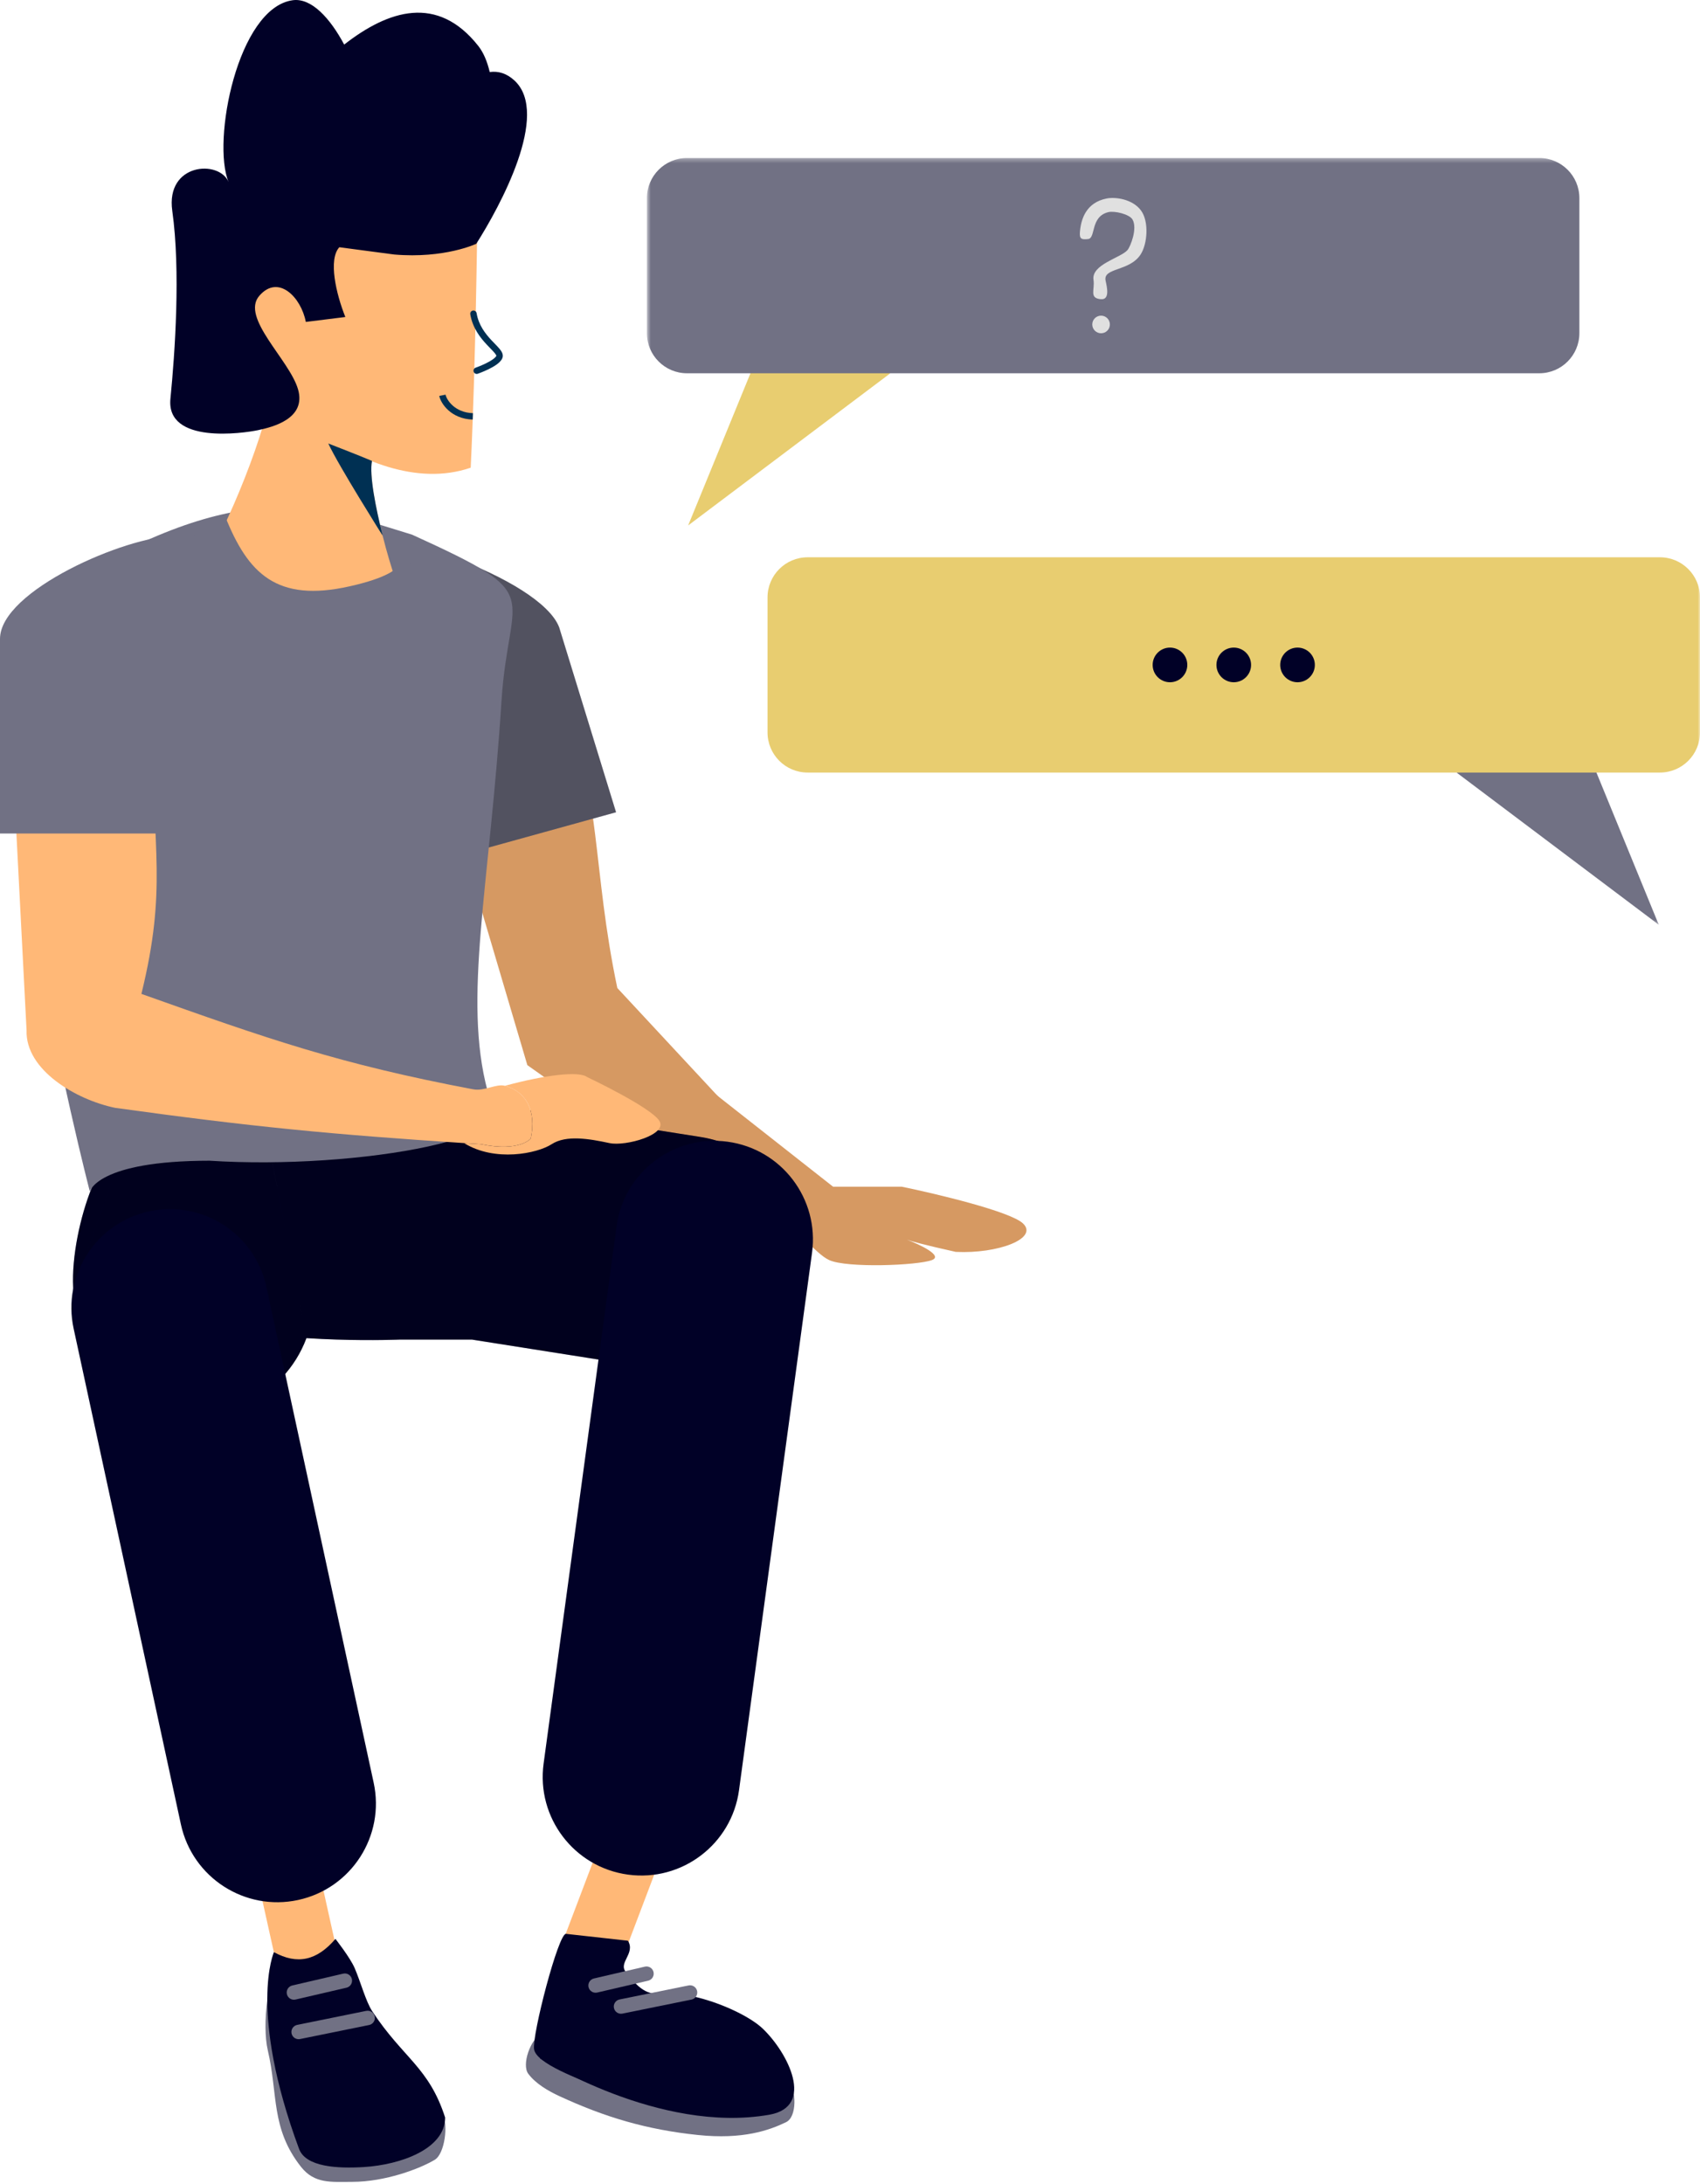 <svg width="380" height="488" viewBox="0 0 380 488" fill="none" xmlns="http://www.w3.org/2000/svg">
<path d="M228.682 273.422C225.88 270.743 209.453 266.827 201.589 265.203H186.222L159.765 244.397L175.412 273.422C177.492 273.727 182.174 280.133 185.339 281.594C189.296 283.42 205.125 282.811 208.321 281.594C210.871 280.622 205.66 278.157 202.712 277.036C203.42 277.302 206.545 278.202 213.648 279.767C223.084 280.224 232.182 276.77 228.682 273.422Z" fill="#D69962"/>
<path fill-rule="evenodd" clip-rule="evenodd" d="M109.661 151.929C115.229 148.842 122.335 148.372 125.423 153.939C134.522 177.78 132.336 193.896 137.989 220.796L183.8 270.063L170.902 275.504L117.877 238.034L96.761 166.642C93.674 161.076 104.094 155.018 109.661 151.929Z" fill="#D69962"/>
<path fill-rule="evenodd" clip-rule="evenodd" d="M62.258 439.576C60.041 440.907 58.504 452.409 59.86 458.193C62.177 468.082 60.498 475.622 67.284 484.237C70.305 488.071 74.024 487.594 78.671 487.594C86.154 487.594 93.868 484.648 97.186 482.656C99.405 481.326 100.254 474.804 98.924 472.587C97.593 470.369 94.586 473.296 92.369 474.626C90.904 475.505 86.685 477.202 79.957 476.33C50.258 472.479 72.972 462.876 65.194 449.913C63.863 447.696 64.475 438.246 62.258 439.576Z" fill="#717184"/>
<path fill-rule="evenodd" clip-rule="evenodd" d="M121.099 454.441C118.564 455.662 116.564 461.404 118.084 463.441C119.714 465.624 122.464 467.247 125.064 468.449C135.275 473.169 144.574 475.931 156.013 477.123C166.03 478.167 171.91 476.089 175.702 474.26C178.237 473.038 177.929 467.086 176.408 465.049C174.888 463.013 172.731 465.662 170.197 466.885C168.524 467.691 163.702 469.251 156.013 468.449C150.817 467.907 144.006 466.695 138.128 465.049C135.189 464.227 132.629 463.335 130.671 462.431C128.583 461.466 127.747 460.741 127.533 460.453C126.012 458.416 123.633 453.218 121.099 454.441Z" fill="#717184"/>
<path fill-rule="evenodd" clip-rule="evenodd" d="M147.053 397.332C143.487 395.979 139.498 397.773 138.145 401.34L125.714 434.093C124.361 437.659 126.155 441.648 129.721 443.001C133.288 444.355 137.276 442.561 138.63 438.994L151.06 406.241C152.414 402.675 150.619 398.686 147.053 397.332Z" fill="#FFB877"/>
<path d="M126.516 432.169L140.357 433.706C142.107 436.553 138.119 438.605 139.911 440.71C142.089 443.269 143.734 446.045 148.47 445.632L158.814 463.587C158.814 463.587 144.821 470.498 134.979 466.778C129.236 464.608 119.858 461.133 119.379 457.958C118.899 454.782 124.81 432.02 126.516 432.169Z" fill="#010127"/>
<path d="M170.466 453.326C165.546 448.649 148.948 442.393 143.091 447.159C135.843 453.056 120.676 459.971 120.676 459.971C120.676 459.971 147.369 476.931 171.988 472.587C182.26 470.776 176.145 458.725 170.466 453.326Z" fill="#010127"/>
<path fill-rule="evenodd" clip-rule="evenodd" d="M155.827 444.957C155.649 444.084 154.798 443.52 153.925 443.698L138.494 446.833C137.621 447.01 137.057 447.862 137.234 448.734C137.412 449.607 138.263 450.171 139.136 449.994L154.567 446.859C155.44 446.681 156.004 445.831 155.827 444.957Z" fill="#717184"/>
<path fill-rule="evenodd" clip-rule="evenodd" d="M146.083 440.704C145.882 439.837 145.015 439.297 144.147 439.498L132.763 442.143C131.896 442.345 131.356 443.211 131.558 444.079C131.759 444.947 132.625 445.486 133.493 445.285L144.877 442.641C145.745 442.439 146.284 441.572 146.083 440.704Z" fill="#717184"/>
<path d="M18.729 296.139C12.839 288.288 18.83 264.141 24.861 257.802C43.059 261.074 79.453 268.169 79.453 270.376V290.764C60.131 289.23 24.617 303.99 18.729 296.139Z" fill="#010127"/>
<path d="M18.729 296.139C12.839 288.288 18.83 264.141 24.861 257.802C43.059 261.074 79.453 268.169 79.453 270.376V290.764C60.131 289.23 24.617 303.99 18.729 296.139Z" fill="black" fill-opacity="0.22"/>
<path fill-rule="evenodd" clip-rule="evenodd" d="M60.481 401.163C56.758 401.991 54.41 405.681 55.239 409.404L62.564 442.329C63.393 446.052 67.082 448.4 70.806 447.571C74.529 446.743 76.877 443.053 76.049 439.329L68.724 406.404C67.895 402.681 64.205 400.334 60.481 401.163Z" fill="#FFB877"/>
<path d="M61.231 436.259C66.455 439.12 70.836 438.155 74.98 433.295C74.98 433.295 78.256 437.456 79.279 439.823C80.597 442.874 81.773 447.297 83.231 449.505C90.197 460.048 95.869 461.956 99.499 473.217C99.499 480.223 89.61 483.776 81.309 484.287C75.453 484.646 68.352 484.287 66.847 480.222C55.406 449.325 61.231 436.259 61.231 436.259Z" fill="#010127"/>
<path d="M124.999 140.224C120.898 129.252 83.864 116.321 72.893 120.422C61.922 124.523 80.495 134.006 84.596 144.977L124.999 140.224ZM84.596 144.977L101.951 191.411L137.705 181.52L124.999 140.224L84.596 144.977Z" fill="#717184"/>
<path d="M124.999 140.224C120.898 129.252 83.864 116.321 72.893 120.422C61.922 124.523 80.495 134.006 84.596 144.977L124.999 140.224ZM84.596 144.977L101.951 191.411L137.705 181.52L124.999 140.224L84.596 144.977Z" fill="black" fill-opacity="0.27"/>
<path fill-rule="evenodd" clip-rule="evenodd" d="M68.501 299.045C70.919 299.199 73.181 299.297 75.212 299.362C79.344 299.493 82.922 299.493 85.491 299.459C86.78 299.442 87.828 299.417 88.579 299.394C88.837 299.387 89.061 299.379 89.248 299.373L105.541 299.374L148.443 306.14C162.814 308.407 176.302 298.593 178.569 284.222C180.835 269.851 171.022 256.364 156.651 254.097L109.671 246.688L88.183 246.687L87.636 246.71H87.633L87.626 246.711H87.615L87.539 246.715C87.438 246.718 87.262 246.724 87.019 246.731C86.532 246.746 85.775 246.764 84.803 246.777C82.848 246.803 80.074 246.803 76.885 246.702C70.136 246.488 63.019 245.854 57.927 244.625M68.501 299.045C63.492 312.438 48.663 319.422 35.107 314.664C21.379 309.847 14.156 294.813 18.973 281.084L25.594 262.218C30.3 248.78 44.37 241.351 57.923 244.624" fill="#010127"/>
<path fill-rule="evenodd" clip-rule="evenodd" d="M68.501 299.049C70.919 299.202 73.181 299.301 75.212 299.366C79.344 299.497 82.922 299.497 85.491 299.463C86.78 299.446 87.828 299.421 88.579 299.398C88.837 299.391 89.061 299.383 89.248 299.377L105.541 299.378L148.443 306.144C162.814 308.411 176.302 298.597 178.569 284.226C180.835 269.855 171.022 256.367 156.651 254.101L109.671 246.692L88.183 246.691L87.636 246.714H87.633L87.626 246.715H87.615L87.539 246.719C87.438 246.722 87.262 246.728 87.019 246.735C86.532 246.75 85.775 246.768 84.803 246.781C82.848 246.807 80.074 246.807 76.885 246.706C70.136 246.492 63.019 245.858 57.927 244.629M68.501 299.049C63.492 312.442 48.663 319.426 35.107 314.668C21.379 309.851 14.156 294.816 18.973 281.088L25.594 262.222C30.3 248.784 44.37 241.355 57.923 244.628" fill="black" fill-opacity="0.22"/>
<path d="M9.708 133.413C53.995 105.329 70.854 113.012 92.123 119.49C122.683 133.413 113.713 131.428 112.099 156.654C109.438 198.248 103.451 223.067 108.986 243.82C123.51 253.988 79.695 261.507 46.865 259.394C21.678 259.394 20.081 266.275 20.081 266.275C20.081 266.275 -9.326 153.314 9.708 133.413Z" fill="#717184"/>
<path fill-rule="evenodd" clip-rule="evenodd" d="M162.64 255.146C150.578 253.507 139.47 261.957 137.831 274.02L121.511 394.125C119.872 406.189 128.322 417.296 140.385 418.935C152.447 420.574 163.555 412.124 165.194 400.061L181.514 279.955C183.153 267.892 174.703 256.785 162.64 255.146Z" fill="#010127"/>
<path d="M57.227 44.912L106.684 49.912C106.684 49.912 106.347 81.191 105.215 104.519C80.898 112.838 52.652 80.911 52.652 80.911L57.227 44.912Z" fill="#FFB877"/>
<path fill-rule="evenodd" clip-rule="evenodd" d="M105.71 69.401C105.319 69.466 105.055 69.836 105.12 70.227C105.634 73.313 107.372 75.48 108.813 77.023C109.104 77.334 109.372 77.609 109.615 77.858C110 78.254 110.323 78.586 110.58 78.899C110.782 79.145 110.887 79.318 110.933 79.436C110.949 79.478 110.954 79.501 110.956 79.513C110.862 79.712 110.597 79.999 110.119 80.336C109.657 80.662 109.086 80.975 108.514 81.251C107.946 81.526 107.396 81.755 106.987 81.916C106.782 81.996 106.615 82.059 106.498 82.102C106.44 82.123 106.396 82.139 106.365 82.15L106.332 82.162L106.324 82.165L106.322 82.165C105.947 82.295 105.748 82.703 105.878 83.078C106.007 83.453 106.416 83.652 106.791 83.522L106.557 82.846C106.791 83.522 106.791 83.522 106.791 83.522L106.795 83.521L106.806 83.516L106.846 83.503C106.88 83.49 106.929 83.473 106.992 83.45C107.118 83.404 107.296 83.337 107.513 83.252C107.943 83.082 108.528 82.839 109.139 82.544C109.746 82.25 110.395 81.899 110.946 81.509C111.475 81.136 112.014 80.661 112.269 80.092C112.455 79.678 112.407 79.266 112.272 78.917C112.143 78.587 111.924 78.275 111.69 77.99C111.399 77.634 111 77.223 110.576 76.787C110.341 76.544 110.098 76.295 109.863 76.043C108.478 74.561 106.979 72.652 106.537 69.992C106.471 69.601 106.102 69.336 105.71 69.401Z" fill="#003053"/>
<path d="M74.553 134.742L88.076 128.507C87.61 127.142 86.52 123.681 85.527 119.71C85.527 119.693 85.519 119.675 85.519 119.658C83.99 113.536 82.505 106.129 83.144 103.003C83.256 102.416 83.446 101.976 83.731 101.725C86.486 99.282 79.751 92.513 76.038 89.439L61.171 80.495C62.518 88.757 53.107 112.353 47.728 122.162C42.349 131.961 67.353 136.131 74.553 134.742Z" fill="#FFB877"/>
<path d="M73.379 99.111C75.727 104.161 85.535 119.711 85.535 119.711C85.535 119.694 85.526 119.677 85.526 119.66C83.998 113.538 82.513 106.13 83.152 103.005C80.475 101.856 73.379 99.111 73.379 99.111Z" fill="#003053"/>
<path fill-rule="evenodd" clip-rule="evenodd" d="M105.711 92.333C101.578 92.196 99.822 89.31 99.593 88.196L98.186 88.485C98.535 90.18 100.8 93.606 105.664 93.767L105.711 92.333Z" fill="#003053"/>
<path d="M88.115 56.877L75.849 55.251C73.337 58.005 75.128 65.671 77.192 70.845L68.36 71.941C67.317 66.446 62.224 61.201 57.971 66.095C53.719 70.988 64.662 80.359 66.606 86.959C68.552 93.56 60.973 95.433 57.676 96.131C54.379 96.83 37.08 99.328 38.095 89.1C39.109 78.875 40.387 60.483 38.508 47.12C37.004 36.431 48.998 35.646 51.093 40.679C47.309 31.603 53.109 1.804 65.406 0.052C69.618 -0.548 73.819 4.114 76.934 9.96C86.851 2.227 97.79 -1.268 106.898 10.248C108.085 11.749 108.916 13.76 109.468 16.098C111.38 15.84 113.265 16.376 115.028 18.022C123.025 25.487 111.769 46.132 106.463 54.481C106.463 54.481 99.378 57.841 88.115 56.877Z" fill="#010127"/>
<path d="M78.223 131.013C61.808 134.717 55.428 128.151 50.329 115.404C45.086 118.891 24.139 131.416 26.325 137.134L63.32 151.314C70.825 151.496 86.405 151.75 88.685 151.314C90.964 150.879 97.614 139.331 100.654 133.611L88.685 123.029C88.685 123.029 94.64 127.309 78.223 131.013Z" fill="#717184"/>
<path fill-rule="evenodd" clip-rule="evenodd" d="M33.341 270.71C21.443 273.285 13.885 285.018 16.46 296.916L40.44 407.719C43.015 419.618 54.747 427.176 66.646 424.601C78.543 422.026 86.101 410.293 83.527 398.395L59.547 287.591C56.972 275.693 45.239 268.135 33.341 270.71Z" fill="#010127"/>
<path fill-rule="evenodd" clip-rule="evenodd" d="M5.938 230.263L2.44 162.533L34.332 166.305C33.942 189.536 37.454 198.351 31.607 222.112C59.915 232.185 75.809 237.772 105.716 243.425C108.227 243.942 110.917 242.122 112.855 242.65C117.652 243.956 119.92 248.219 118.64 254.433C118.64 254.433 116.217 257.492 107.492 255.695C106.217 255.614 104.964 255.533 103.731 255.452C74.131 253.515 56.412 251.831 25.759 247.581C17.048 245.786 5.653 239.151 5.938 230.263Z" fill="#FFB877"/>
<path d="M112.855 242.652C117.653 243.958 119.921 248.221 118.641 254.434C118.641 254.434 116.217 257.495 107.493 255.697C106.218 255.616 104.965 255.535 103.732 255.454C110.628 259.732 120.086 257.796 123.316 255.697C126.546 253.598 131.711 254.485 136.232 255.454C139.849 256.229 149.389 253.556 147.363 250.454C145.337 247.351 131.243 240.696 131.243 240.696C129.415 239.3 121.77 240.229 112.855 242.652Z" fill="#FFB877"/>
<path d="M39.04 142.767C39.04 131.987 49.82 119.789 39.04 119.789C28.259 119.789 0 131.987 0 142.767H39.04ZM0 142.767V186.269H39.04V142.767H0Z" fill="#717184"/>
<path fill-rule="evenodd" clip-rule="evenodd" d="M83.762 450.642C83.584 449.768 82.734 449.205 81.86 449.382L66.429 452.517C65.556 452.694 64.992 453.545 65.169 454.418C65.347 455.292 66.198 455.856 67.071 455.678L82.502 452.543C83.375 452.366 83.939 451.514 83.762 450.642Z" fill="#717184"/>
<path fill-rule="evenodd" clip-rule="evenodd" d="M78.655 442.269C78.454 441.402 77.587 440.862 76.719 441.064L65.336 443.708C64.468 443.91 63.928 444.776 64.129 445.644C64.331 446.512 65.198 447.051 66.065 446.85L77.449 444.206C78.317 444.004 78.857 443.137 78.655 442.269Z" fill="#717184"/>
<mask id="mask0_1101_44283" style="mask-type:luminance" maskUnits="userSpaceOnUse" x="144" y="35" width="236" height="172">
<path d="M380 35.31H144.601V206.661H380V35.31Z" fill="white"/>
</mask>
<g mask="url(#mask0_1101_44283)">
<path d="M325.583 172.648L370.783 206.659L354.065 165.847L325.583 172.648Z" fill="#717184"/>
<path d="M371.037 172.647H180.531C175.58 172.647 171.566 168.634 171.566 163.683V133.505C171.566 128.554 175.58 124.54 180.531 124.54H371.037C375.988 124.54 380.002 128.554 380.002 133.505V163.683C380.002 168.634 375.988 172.647 371.037 172.647Z" fill="#E8CD70"/>
<path d="M199.02 83.417L153.819 117.427L170.537 76.615L199.02 83.417Z" fill="#E8CD70"/>
<path d="M153.566 83.417H344.072C349.023 83.417 353.037 79.403 353.037 74.453V44.274C353.037 39.323 349.023 35.31 344.072 35.31L153.566 35.31C148.615 35.31 144.601 39.323 144.601 44.274L144.601 74.453C144.601 79.403 148.615 83.417 153.566 83.417Z" fill="#717184"/>
<path d="M246.061 66.862C248.128 67.046 247.459 64.213 247.138 62.739C246.49 59.764 252.466 60.72 254.965 56.863C256.478 54.528 256.873 49.542 255.065 47.061C253.207 44.511 249.394 43.969 247.398 44.355C242.738 45.257 241.603 49.015 241.386 51.946C241.27 53.497 241.883 53.564 243.23 53.419C244.978 53.231 243.681 48.383 247.758 47.406C249.129 47.078 252.455 47.852 253.151 49.06C254.312 51.073 252.672 55.142 252.024 55.891C250.521 57.628 243.908 59.097 244.43 62.544C244.767 64.773 243.396 66.624 246.061 66.862Z" fill="#E0E0E0"/>
<path d="M246.122 74.478C247.21 74.478 248.091 73.597 248.091 72.509C248.091 71.422 247.21 70.54 246.122 70.54C245.035 70.54 244.153 71.422 244.153 72.509C244.153 73.597 245.035 74.478 246.122 74.478Z" fill="#E0E0E0"/>
<path d="M261.525 152.466C263.663 152.466 265.397 150.732 265.397 148.593C265.397 146.455 263.663 144.721 261.525 144.721C259.386 144.721 257.652 146.455 257.652 148.593C257.652 150.732 259.386 152.466 261.525 152.466Z" fill="#010127"/>
<path d="M275.782 152.466C277.921 152.466 279.655 150.732 279.655 148.593C279.655 146.455 277.921 144.721 275.782 144.721C273.644 144.721 271.91 146.455 271.91 148.593C271.91 150.732 273.644 152.466 275.782 152.466Z" fill="#010127"/>
<path d="M290.036 152.466C292.174 152.466 293.908 150.732 293.908 148.593C293.908 146.455 292.174 144.721 290.036 144.721C287.897 144.721 286.163 146.455 286.163 148.593C286.163 150.732 287.897 152.466 290.036 152.466Z" fill="#010127"/>
</g>
</svg>
